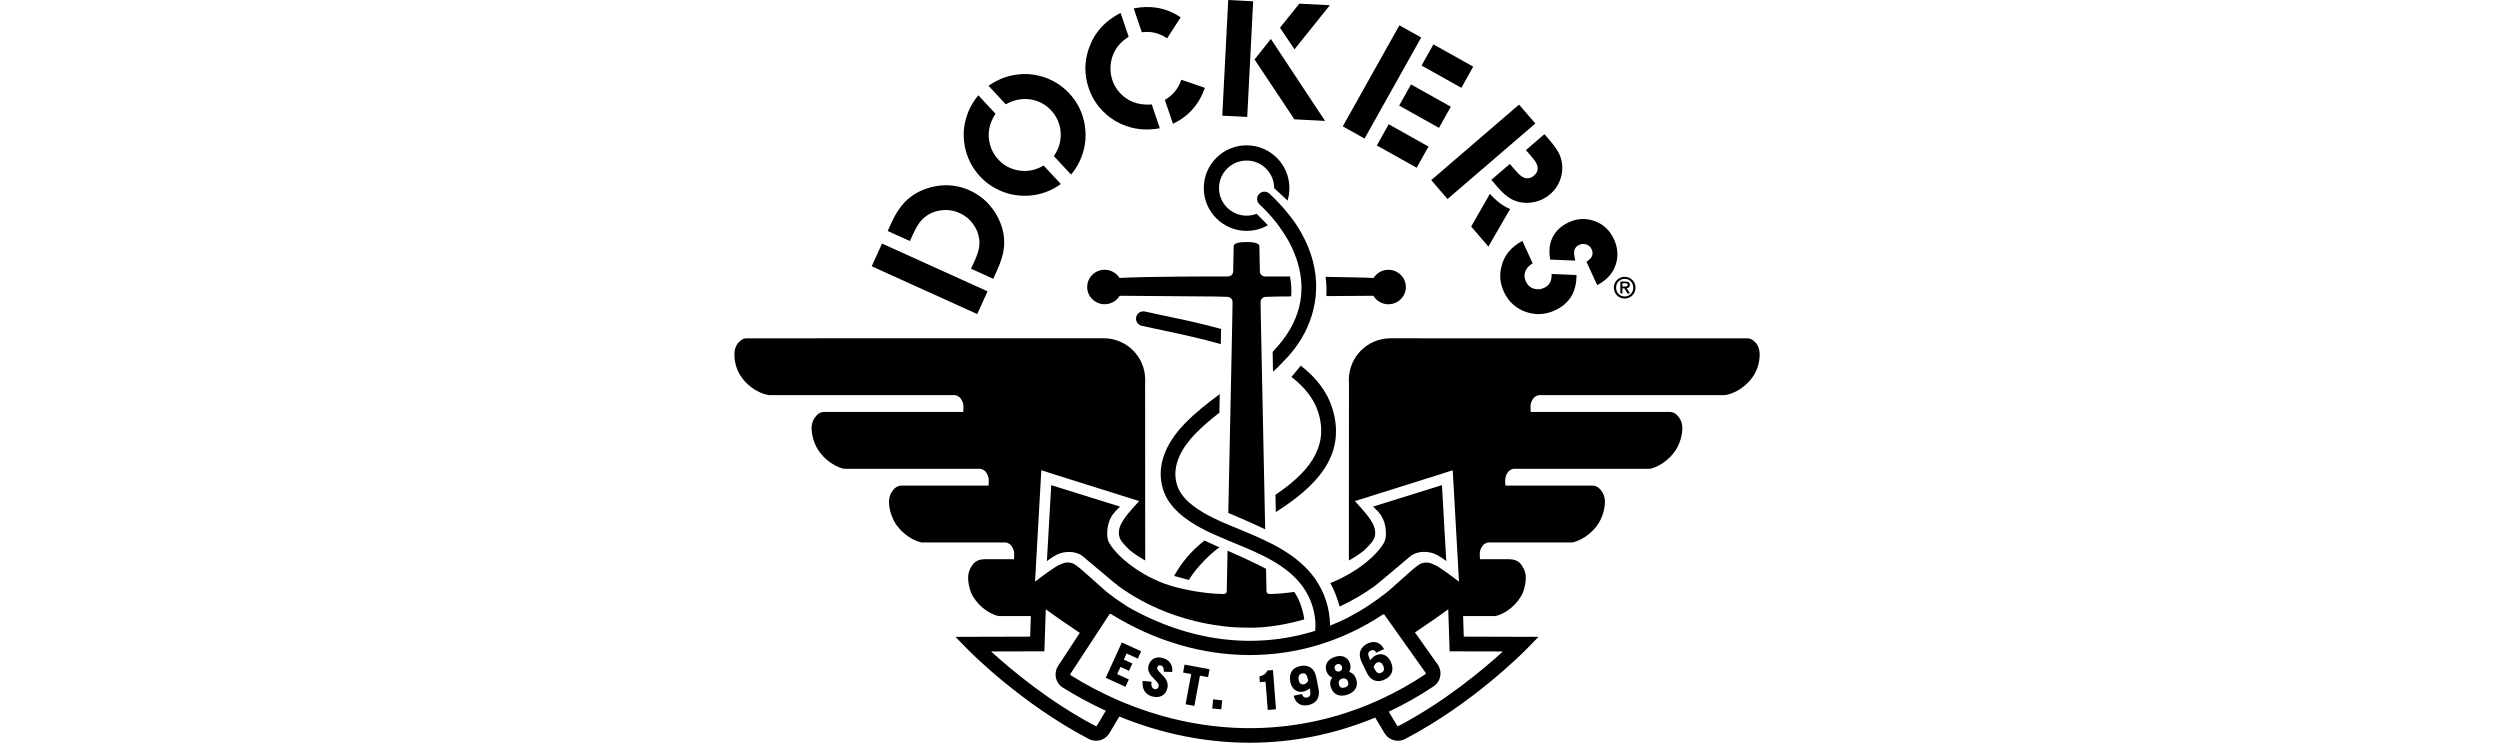 <svg width="160" height="48" viewBox="0 0 160 48" fill="none" xmlns="http://www.w3.org/2000/svg">
<path d="M58.401 15.059C58.611 14.595 58.807 14.268 58.99 14.077C59.317 13.737 59.723 13.533 60.206 13.464C60.622 13.402 61.029 13.462 61.422 13.64C61.777 13.8 62.065 14.036 62.286 14.345C62.572 14.756 62.704 15.19 62.683 15.648C62.67 15.924 62.57 16.264 62.385 16.672L62.147 17.199L63.567 17.843L63.828 17.266C64.068 16.737 64.211 16.262 64.254 15.842C64.329 15.065 64.137 14.314 63.68 13.591C63.28 12.963 62.738 12.494 62.057 12.185C61.357 11.868 60.629 11.78 59.871 11.92C59.065 12.071 58.407 12.412 57.896 12.945C57.581 13.271 57.299 13.711 57.047 14.267L56.812 14.784L58.233 15.427L58.401 15.059Z" fill="black"/>
<path d="M56.449 15.588L55.789 17.043L62.543 20.1L63.202 18.645L56.449 15.588Z" fill="black"/>
<path d="M65.965 6.365C66.483 6.45 66.921 6.686 67.28 7.072C67.524 7.333 67.696 7.639 67.798 7.987C67.898 8.328 67.915 8.678 67.85 9.039C67.795 9.366 67.661 9.682 67.447 9.989L68.545 11.171C68.769 10.908 68.945 10.641 69.073 10.371C69.434 9.632 69.554 8.853 69.431 8.037C69.309 7.248 68.978 6.563 68.437 5.981C68.052 5.566 67.594 5.249 67.066 5.031C66.542 4.818 66.001 4.721 65.444 4.741C64.656 4.773 63.931 5.023 63.267 5.492L64.366 6.674C64.904 6.382 65.438 6.279 65.965 6.365Z" fill="black"/>
<path d="M62.721 11.289C63.12 11.717 63.592 12.039 64.138 12.256C64.672 12.465 65.227 12.554 65.799 12.524C66.567 12.482 67.266 12.232 67.892 11.777L66.793 10.595C66.276 10.899 65.738 11.002 65.176 10.907C64.671 10.819 64.244 10.589 63.894 10.213C63.637 9.935 63.457 9.612 63.356 9.243C63.268 8.91 63.253 8.577 63.312 8.242C63.367 7.93 63.5 7.609 63.712 7.28L62.613 6.098C62.391 6.368 62.214 6.638 62.081 6.91C61.705 7.692 61.59 8.495 61.739 9.318C61.876 10.073 62.203 10.73 62.721 11.289Z" fill="black"/>
<path d="M74.696 2.452L75.561 1.111C75.118 0.805 74.627 0.602 74.089 0.503C73.588 0.421 73.078 0.432 72.557 0.538L73.077 2.065C73.652 1.983 74.192 2.112 74.696 2.452Z" fill="black"/>
<path d="M74.55 6.396L75.07 7.923C76.058 7.454 76.739 6.687 77.114 5.622L75.604 5.105C75.412 5.671 75.06 6.101 74.55 6.396Z" fill="black"/>
<path d="M70.595 7.127C71.025 7.56 71.531 7.876 72.113 8.075C72.775 8.304 73.48 8.347 74.229 8.208L73.712 6.685C73.042 6.738 72.474 6.59 72.004 6.243C71.617 5.951 71.345 5.58 71.191 5.13C71.088 4.825 71.05 4.507 71.078 4.174C71.109 3.828 71.207 3.51 71.371 3.222C71.559 2.888 71.847 2.597 72.236 2.351L71.716 0.824C70.698 1.349 70.017 2.118 69.675 3.13C69.392 3.966 69.393 4.804 69.679 5.645C69.871 6.211 70.177 6.705 70.595 7.127Z" fill="black"/>
<path d="M78.606 0.002L78.226 7.402L79.822 7.484L80.202 0.084L78.606 0.002Z" fill="black"/>
<path d="M85.112 0.334L83.155 0.234L81.92 1.775L82.847 3.156L85.112 0.334Z" fill="black"/>
<path d="M84.803 7.738L81.336 2.492L80.291 3.805L82.84 7.637L84.803 7.738Z" fill="black"/>
<path d="M90.305 5.403L89.546 6.758L92.093 8.184L92.853 6.829L90.305 5.403Z" fill="black"/>
<path d="M89.561 1.62L85.938 8.086L87.332 8.867L90.956 2.4L89.561 1.62Z" fill="black"/>
<path d="M91.739 2.84L90.98 4.195L93.527 5.621L94.287 4.266L91.739 2.84Z" fill="black"/>
<path d="M88.877 7.953L88.118 9.309L90.665 10.735L91.424 9.379L88.877 7.953Z" fill="black"/>
<path d="M98.048 10.057C98.263 10.306 98.381 10.513 98.404 10.679C98.437 10.893 98.361 11.08 98.178 11.238C97.956 11.429 97.721 11.462 97.471 11.339C97.338 11.273 97.17 11.121 96.968 10.886L96.628 10.493L95.446 11.51L95.842 11.97C96.176 12.358 96.481 12.62 96.754 12.756C97.174 12.967 97.622 13.031 98.1 12.948C98.52 12.877 98.889 12.706 99.206 12.432C99.545 12.14 99.777 11.778 99.901 11.348C100.038 10.869 100.014 10.4 99.83 9.937C99.722 9.674 99.502 9.349 99.173 8.967L98.844 8.586L97.657 9.607L98.048 10.057Z" fill="black"/>
<path d="M95.353 12.406L94.155 14.5L95.257 15.78L96.647 13.377C96.21 13.202 95.778 12.878 95.353 12.406Z" fill="black"/>
<path d="M97.219 6.693L91.599 11.527L92.641 12.738L98.262 7.904L97.219 6.693Z" fill="black"/>
<path d="M99.254 15.463C99.151 15.776 99.135 16.16 99.209 16.614L100.816 16.678C100.765 16.428 100.74 16.265 100.741 16.189C100.743 15.942 100.851 15.77 101.064 15.673C101.196 15.613 101.328 15.598 101.461 15.628C101.648 15.665 101.784 15.776 101.869 15.96C102.007 16.262 101.895 16.526 101.534 16.75L102.22 18.251C102.918 17.884 103.335 17.365 103.473 16.691C103.563 16.23 103.505 15.772 103.297 15.319C103.025 14.725 102.594 14.328 102.003 14.13C101.468 13.95 100.935 13.982 100.403 14.225C99.824 14.489 99.442 14.902 99.254 15.463Z" fill="black"/>
<path d="M97.702 19.977C98.312 20.175 98.914 20.138 99.509 19.866C100.438 19.442 100.9 18.687 100.897 17.602L99.304 17.532C99.309 17.748 99.281 17.915 99.224 18.033C99.143 18.209 99.005 18.34 98.815 18.428C98.609 18.523 98.397 18.539 98.183 18.479C97.941 18.411 97.765 18.257 97.657 18.017C97.546 17.774 97.542 17.537 97.648 17.308C97.72 17.144 97.867 16.991 98.089 16.851L97.433 15.418C96.692 15.808 96.24 16.374 96.077 17.114C95.958 17.645 96.013 18.159 96.241 18.659C96.54 19.314 97.028 19.753 97.702 19.977Z" fill="black"/>
<path d="M103.835 18.452H103.959L104.161 18.781H104.324L104.106 18.449C104.274 18.427 104.312 18.322 104.312 18.233C104.312 18.087 104.225 18.02 104.036 18.02H103.702V18.781H103.835V18.452ZM103.835 18.129H104.015C104.129 18.129 104.172 18.157 104.172 18.232C104.172 18.318 104.113 18.336 104.009 18.336L103.836 18.335V18.129H103.835Z" fill="black"/>
<path d="M103.284 18.411C103.284 18.798 103.596 19.108 103.979 19.108C104.364 19.108 104.675 18.798 104.675 18.411C104.675 18.027 104.364 17.715 103.979 17.715C103.596 17.715 103.284 18.026 103.284 18.411ZM103.979 17.846C104.296 17.846 104.528 18.094 104.528 18.411C104.528 18.727 104.297 18.974 103.979 18.974C103.665 18.974 103.431 18.727 103.431 18.411C103.431 18.094 103.666 17.846 103.979 17.846Z" fill="black"/>
<path d="M88.853 19.473C89.475 19.473 89.975 18.978 89.975 18.37C89.975 17.759 89.475 17.266 88.853 17.266C88.453 17.266 88.105 17.477 87.908 17.791C87.263 17.756 85.742 17.734 84.839 17.719C84.888 18.117 84.909 18.531 84.887 18.95C86.024 18.94 87.561 18.932 87.898 18.93C88.091 19.253 88.445 19.473 88.853 19.473Z" fill="black"/>
<path d="M85.14 37.312C85.379 37.734 85.572 38.238 85.737 38.819C86.451 38.486 87.228 38.049 87.944 37.533C88.203 37.349 90.007 35.808 90.243 35.616C90.752 35.199 91.484 35.29 91.864 35.469C92.058 35.545 92.424 35.796 92.562 35.91L92.284 31.047L87.874 32.422C88.072 32.602 88.362 32.891 88.444 33.087C88.71 33.523 88.776 34.297 88.613 34.662C88.222 35.435 86.919 36.617 85.14 37.312Z" fill="black"/>
<path d="M70.949 34.666C70.786 34.3 70.853 33.526 71.118 33.091C71.2 32.895 71.49 32.606 71.688 32.426L67.279 31.051L67.001 35.914C67.139 35.801 67.505 35.548 67.699 35.473C68.079 35.294 68.811 35.202 69.32 35.62C69.555 35.812 71.361 37.352 71.619 37.537C75.499 40.332 79.782 40.166 79.782 40.166C79.782 40.166 81.261 40.28 83.474 39.64C83.386 39.005 83.139 38.297 82.826 37.882C82.308 37.959 81.733 38.015 81.237 38.015C81.175 38.015 81.058 37.976 81.055 37.834C81.055 37.815 81.043 37.28 81.026 36.403C80.458 36.104 79.621 35.703 78.564 35.244C78.532 36.789 78.511 37.807 78.511 37.834C78.508 37.976 78.389 38.015 78.327 38.015C77.596 38.016 76.688 37.894 76.053 37.763C75.59 37.668 75.112 37.566 74.459 37.33C72.66 36.636 71.342 35.443 70.949 34.666Z" fill="black"/>
<path d="M81.009 19L81.021 18.999C81.186 18.995 81.46 18.986 81.751 18.978C82.008 18.975 82.31 18.973 82.634 18.969C82.672 18.544 82.637 18.11 82.561 17.696C81.906 17.693 81.326 17.693 81.02 17.693H80.964C80.781 17.693 80.632 17.544 80.632 17.361V17.35L80.599 15.744C80.599 15.561 80.199 15.48 79.779 15.489C79.359 15.481 78.956 15.561 78.956 15.744L78.923 17.35V17.361C78.923 17.544 78.775 17.693 78.591 17.693H78.538H78.424C77.952 17.693 73.413 17.687 71.648 17.789C71.451 17.475 71.101 17.264 70.695 17.264C70.081 17.264 69.58 17.759 69.58 18.368C69.58 18.977 70.081 19.471 70.695 19.471C71.108 19.471 71.463 19.253 71.658 18.929C72.202 18.933 76.167 18.96 77.808 18.977C78.1 18.985 78.373 18.994 78.538 18.998L78.551 18.999C78.735 18.999 78.883 19.147 78.883 19.331V19.349C78.882 19.448 78.879 19.658 78.875 19.955L78.819 22.787C78.76 25.623 78.677 29.653 78.611 32.828C79.381 33.149 80.213 33.515 80.972 33.874C80.904 30.584 80.808 25.945 80.743 22.787L80.686 19.956C80.682 19.659 80.678 19.449 80.677 19.351V19.332C80.677 19.149 80.826 19 81.009 19Z" fill="black"/>
<path d="M73.276 19.937C73.023 19.881 72.773 20.04 72.717 20.293C72.661 20.546 72.82 20.796 73.073 20.852C73.519 20.951 73.971 21.047 74.424 21.142C75.659 21.404 76.912 21.672 78.13 22.026L78.15 21.053C76.982 20.726 75.791 20.473 74.618 20.226C74.168 20.13 73.719 20.035 73.276 19.937Z" fill="black"/>
<path d="M81.759 23.525L82.427 22.833C82.569 22.673 82.705 22.507 82.838 22.336C84.11 20.68 84.761 18.31 83.711 15.78C83.654 15.641 83.59 15.501 83.522 15.361L83.514 15.345C83.022 14.348 82.524 13.779 82.524 13.779L82.456 13.692C82.109 13.258 81.707 12.823 81.243 12.391C81.054 12.215 80.757 12.225 80.581 12.415C80.403 12.605 80.415 12.901 80.605 13.078C80.963 13.411 81.304 13.774 81.616 14.163L81.779 14.373C82.45 15.286 82.637 15.758 82.637 15.758L82.701 15.89C82.747 15.99 82.792 16.091 82.834 16.193C83.545 17.93 83.533 19.896 82.096 21.765C81.936 21.974 81.768 22.173 81.593 22.363L81.45 22.52C81.457 22.838 81.463 23.442 81.471 23.786C81.564 23.699 81.664 23.616 81.759 23.525Z" fill="black"/>
<path d="M83.251 23.402L82.655 24.125C83.53 24.799 84.109 25.561 84.371 26.401C85.095 28.724 83.597 30.334 81.63 31.667C81.638 32.044 81.646 32.413 81.653 32.771C84.085 31.224 86.237 29.236 85.267 26.124C84.948 25.102 84.267 24.191 83.251 23.402Z" fill="black"/>
<path d="M79.782 14.776C80.279 14.776 80.745 14.644 81.147 14.414L80.425 13.681C80.226 13.759 80.01 13.802 79.782 13.802C78.808 13.802 78.018 13.012 78.018 12.039C78.018 11.065 78.807 10.275 79.782 10.275C80.741 10.275 81.521 11.04 81.547 11.991C81.547 12.007 81.547 12.022 81.547 12.039L82.404 12.837C82.481 12.585 82.522 12.316 82.522 12.039C82.522 10.527 81.295 9.301 79.781 9.301C78.268 9.301 77.042 10.527 77.042 12.039C77.043 13.55 78.27 14.776 79.782 14.776Z" fill="black"/>
<path d="M78.047 35.034L77.09 34.598C76.186 35.286 75.56 36.103 75.143 36.861C75.365 36.921 75.847 37.06 76.092 37.116C76.58 36.249 77.763 35.18 78.047 35.034Z" fill="black"/>
<path d="M112.326 21.896C112.186 21.755 112.057 21.663 111.874 21.654C111.874 21.654 94.645 21.652 89.37 21.651H88.986C87.519 21.651 86.328 22.84 86.328 24.307L86.334 24.587C86.334 27.59 86.326 34.117 86.328 35.873C86.565 35.741 87.069 35.428 87.3 35.227C87.452 35.092 87.675 34.843 87.758 34.747C88.207 34.245 87.98 33.654 87.73 33.302C87.566 33.029 87.392 32.831 87.129 32.531L86.714 32.07C86.714 32.07 90.643 30.841 92.117 30.372L92.129 30.368C92.356 30.296 92.527 30.241 92.609 30.213L92.974 30.096L93.025 30.992L93.375 37.229L93.365 37.219C93.365 37.219 92.467 36.532 92.068 36.288C91.946 36.214 91.824 36.151 91.702 36.103C91.511 36.016 91.346 35.983 91.178 36.009C91.158 36.012 91.14 36.016 91.12 36.019C91.119 36.019 91.117 36.019 91.115 36.02C91.037 36.033 90.96 36.056 90.886 36.094C90.812 36.131 90.694 36.219 90.55 36.336C90.506 36.371 90.46 36.408 90.413 36.448C90.381 36.475 90.347 36.505 90.312 36.536C89.855 36.928 89.27 37.472 88.922 37.772C88.837 37.842 88.749 37.913 88.657 37.986C88.136 38.39 87.496 38.826 86.999 39.12C86.894 39.18 86.789 39.239 86.68 39.299H86.682L86.328 39.49V39.498C85.93 39.697 85.528 39.882 85.121 40.041C85.121 40.019 85.122 39.998 85.122 39.976C85.104 38.955 84.785 37.913 84.153 37.023C83.058 35.483 81.251 34.675 79.594 33.989L78.503 33.536C78.369 33.479 78.237 33.422 78.105 33.363C77.786 33.22 77.51 33.084 77.262 32.948C77.177 32.901 77.093 32.853 77.009 32.805C76.075 32.254 75.524 31.677 75.328 31.038C74.927 29.734 75.751 28.529 76.513 27.747C76.982 27.267 77.503 26.831 78.04 26.415C78.049 26.011 78.057 25.613 78.066 25.223C77.295 25.79 76.527 26.39 75.843 27.092C74.496 28.473 74.008 29.933 74.434 31.313C74.702 32.185 75.39 32.937 76.535 33.611C76.627 33.665 76.719 33.717 76.812 33.768C77.031 33.888 77.269 34.008 77.531 34.13L78.578 34.582C78.695 34.631 78.813 34.679 78.928 34.727C80.628 35.426 82.384 36.149 83.391 37.566C83.924 38.316 84.189 39.195 84.19 40.049C84.19 40.157 84.179 40.265 84.172 40.373C80.296 41.586 76.113 41.071 72.19 38.843C71.78 38.58 71.345 38.282 70.96 37.984C70.869 37.912 70.781 37.841 70.696 37.769C70.349 37.469 69.764 36.927 69.307 36.533C69.273 36.504 69.239 36.473 69.206 36.446C69.159 36.405 69.112 36.367 69.068 36.334C68.925 36.217 68.807 36.129 68.733 36.092C68.658 36.053 68.581 36.031 68.503 36.018C68.501 36.018 68.5 36.018 68.499 36.017C68.48 36.014 68.46 36.008 68.441 36.007C68.273 35.98 68.108 36.014 67.916 36.101C67.794 36.149 67.671 36.213 67.55 36.286C67.151 36.53 66.253 37.217 66.253 37.217L66.243 37.227L66.594 30.99L66.645 30.093L67.01 30.211C67.092 30.238 67.262 30.293 67.49 30.366L67.502 30.37C68.976 30.839 72.905 32.068 72.905 32.068L72.49 32.529C72.228 32.829 72.053 33.027 71.89 33.3C71.639 33.651 71.413 34.243 71.862 34.745C71.945 34.842 72.168 35.091 72.321 35.225C72.553 35.426 73.056 35.74 73.293 35.871C73.294 34.115 73.287 27.587 73.287 24.585L73.293 24.305C73.293 22.838 72.103 21.648 70.635 21.648H70.251C64.976 21.649 47.746 21.652 47.746 21.652C47.563 21.66 47.434 21.754 47.294 21.893C46.787 22.384 47.068 23.35 47.17 23.604C47.478 24.442 48.382 25.168 49.24 25.29H61.11C61.151 25.294 61.357 25.327 61.482 25.505C61.573 25.629 61.676 25.809 61.66 26.102L61.647 26.364H52.727C52.467 26.378 52.283 26.527 52.138 26.742C51.737 27.308 52.058 28.173 52.169 28.43C52.475 29.179 53.272 29.842 54.017 30.003H62.729C62.77 30.007 62.978 30.04 63.102 30.218C63.193 30.342 63.295 30.522 63.28 30.815L63.266 31.077H57.689H57.682C57.421 31.091 57.237 31.24 57.092 31.455C56.691 32.021 57.012 32.886 57.123 33.142C57.429 33.891 58.226 34.555 58.971 34.716L64.356 34.718C64.397 34.722 64.605 34.755 64.728 34.932C64.819 35.055 64.922 35.236 64.906 35.529L64.892 35.791L63.023 35.79C62.415 35.79 62.23 36.137 62.097 36.389C61.917 36.73 61.899 37.193 62.133 37.896C62.448 38.647 63.23 39.292 63.924 39.43H65.974L65.931 40.744L61.15 40.758L61.922 41.55C62.06 41.69 65.326 45.016 69.686 47.295C69.833 47.372 69.991 47.408 70.146 47.408C70.489 47.408 70.82 47.23 71.006 46.915C71.211 46.57 71.424 46.212 71.638 45.858C74.33 46.961 77.16 47.535 79.984 47.535C82.75 47.535 85.469 46.982 88.013 45.924C88.215 46.257 88.416 46.592 88.606 46.916C88.793 47.232 89.125 47.408 89.466 47.408C89.621 47.408 89.779 47.372 89.926 47.295C94.287 45.017 97.552 41.69 97.69 41.55L98.463 40.758L93.681 40.744L93.638 39.43H95.688C96.382 39.292 97.164 38.647 97.479 37.896C97.713 37.193 97.695 36.73 97.515 36.389C97.382 36.137 97.197 35.79 96.59 35.79L94.72 35.791L94.705 35.529C94.689 35.235 94.793 35.055 94.883 34.932C95.007 34.755 95.216 34.721 95.255 34.718L100.64 34.716C101.385 34.555 102.183 33.892 102.488 33.142C102.599 32.886 102.921 32.021 102.519 31.455C102.375 31.24 102.191 31.091 101.929 31.077H101.922H96.347L96.332 30.815C96.317 30.521 96.42 30.342 96.51 30.218C96.635 30.04 96.842 30.007 96.883 30.003H105.595C106.341 29.843 107.139 29.18 107.443 28.43C107.554 28.174 107.876 27.309 107.474 26.742C107.33 26.527 107.146 26.378 106.885 26.364H97.966L97.953 26.102C97.936 25.809 98.039 25.628 98.131 25.505C98.254 25.327 98.461 25.294 98.502 25.29H110.377C111.234 25.168 112.139 24.442 112.447 23.604C112.552 23.351 112.833 22.386 112.326 21.896ZM70.2 46.444C70.183 46.471 70.148 46.482 70.121 46.469C67.158 44.92 64.664 42.82 63.428 41.693L66.841 41.684L66.929 38.995C67.453 39.374 68.221 39.917 69.106 40.504L67.722 42.615C67.573 42.843 67.523 43.115 67.581 43.38C67.639 43.642 67.797 43.865 68.024 44.008C68.918 44.565 69.836 45.059 70.773 45.487C70.508 45.922 70.298 46.277 70.2 46.444ZM88.388 44.741C88.101 44.874 87.811 44.999 87.52 45.119C85.128 46.093 82.579 46.602 79.986 46.602C77.335 46.602 74.675 46.072 72.138 45.052C71.846 44.934 71.555 44.812 71.266 44.682C70.329 44.259 69.412 43.769 68.521 43.213C68.509 43.205 68.501 43.193 68.497 43.178C68.495 43.168 68.492 43.147 68.506 43.127L69.891 41.015L70.405 40.229L71.006 39.312C71.018 39.294 71.037 39.285 71.058 39.285C71.071 39.285 71.085 39.29 71.097 39.297C76.753 42.788 83.263 42.799 88.508 39.327C88.535 39.309 88.577 39.306 88.6 39.338L89.226 40.22L89.77 40.987L91.24 43.06C91.254 43.08 91.253 43.1 91.251 43.111C91.248 43.126 91.241 43.138 91.229 43.146C90.317 43.757 89.368 44.288 88.388 44.741ZM96.187 41.693C94.952 42.82 92.457 44.92 89.494 46.469C89.468 46.482 89.433 46.471 89.416 46.444C89.322 46.283 89.127 45.956 88.881 45.547C89.87 45.083 90.83 44.542 91.753 43.923C91.976 43.773 92.126 43.545 92.174 43.279C92.222 43.015 92.161 42.737 92.006 42.519L90.557 40.475C91.423 39.901 92.174 39.369 92.688 38.996L92.776 41.685L96.187 41.693Z" fill="black"/>
<path d="M70.766 43.379L72.031 43.956L72.245 43.486L71.499 43.145L71.71 42.684L72.256 42.933L72.471 42.463L71.924 42.214L72.102 41.825L72.819 42.151L73.033 41.681L71.798 41.117L70.766 43.379Z" fill="black"/>
<path d="M74.457 42.123C73.996 41.981 73.641 42.154 73.508 42.586C73.392 42.968 73.649 43.231 73.877 43.464C74.049 43.639 74.196 43.79 74.148 43.949C74.108 44.078 74.001 44.138 73.872 44.098C73.765 44.065 73.662 43.94 73.691 43.688L73.698 43.629L73.122 43.578L73.12 43.64C73.094 44.245 73.425 44.476 73.706 44.562C73.815 44.594 73.919 44.611 74.018 44.611C74.132 44.611 74.239 44.589 74.334 44.544C74.508 44.462 74.635 44.307 74.699 44.098C74.837 43.646 74.539 43.346 74.301 43.106C74.156 42.96 74.029 42.834 74.062 42.727C74.09 42.639 74.153 42.544 74.304 42.591C74.394 42.618 74.479 42.68 74.487 42.938L74.488 42.994L75.023 43.003L75.026 42.947C75.053 42.548 74.84 42.24 74.457 42.123Z" fill="black"/>
<path d="M75.718 43.044L76.237 43.141L75.878 45.074L76.439 45.178L76.797 43.244L77.316 43.339L77.411 42.832L75.811 42.535L75.718 43.044Z" fill="black"/>
<path d="M77.641 44.76L77.582 45.34L78.162 45.399L78.221 44.818L77.641 44.76Z" fill="black"/>
<path d="M81.123 42.909L81.081 42.975C80.998 43.105 80.938 43.199 80.65 43.279L80.603 43.293L80.631 43.657L80.995 43.629L81.135 45.435L81.664 45.394L81.47 42.883L81.123 42.909Z" fill="black"/>
<path d="M84.235 43.32C84.183 43.059 84.066 42.856 83.894 42.736C83.719 42.612 83.489 42.572 83.228 42.624C82.958 42.678 82.764 42.802 82.656 42.993C82.556 43.169 82.53 43.391 82.583 43.653C82.624 43.856 82.719 44.03 82.855 44.14C83.005 44.264 83.194 44.307 83.403 44.266C83.552 44.236 83.694 44.163 83.819 44.05L83.841 44.157C83.912 44.518 83.821 44.607 83.628 44.644C83.5 44.669 83.379 44.596 83.349 44.473L83.336 44.418L82.794 44.525L82.811 44.587C82.912 44.947 83.17 45.147 83.52 45.147C83.584 45.147 83.653 45.141 83.723 45.126C83.982 45.075 84.181 44.952 84.297 44.769C84.409 44.591 84.441 44.359 84.389 44.099L84.235 43.32ZM83.46 43.794C83.278 43.83 83.161 43.739 83.12 43.53C83.095 43.409 83.102 43.308 83.137 43.237C83.171 43.167 83.234 43.122 83.324 43.105C83.359 43.098 83.391 43.095 83.419 43.095C83.479 43.095 83.524 43.11 83.56 43.142C83.624 43.196 83.671 43.306 83.704 43.476L83.725 43.579C83.647 43.682 83.567 43.773 83.46 43.794Z" fill="black"/>
<path d="M86.344 43.009C86.44 42.856 86.462 42.651 86.397 42.456C86.326 42.243 86.191 42.095 86.006 42.027C85.839 41.965 85.638 41.971 85.424 42.042C85.209 42.114 85.044 42.23 84.948 42.38C84.84 42.545 84.821 42.745 84.893 42.959C84.957 43.153 85.098 43.303 85.267 43.368C85.124 43.534 85.094 43.748 85.181 44.007C85.257 44.234 85.402 44.395 85.598 44.471C85.685 44.504 85.781 44.522 85.881 44.522C85.992 44.522 86.109 44.501 86.23 44.461C86.461 44.384 86.639 44.256 86.743 44.09C86.855 43.911 86.874 43.696 86.798 43.467C86.71 43.209 86.558 43.055 86.344 43.009ZM85.547 42.957C85.49 42.929 85.447 42.879 85.426 42.818C85.404 42.754 85.407 42.688 85.435 42.631C85.462 42.573 85.514 42.529 85.579 42.507C85.71 42.463 85.842 42.531 85.887 42.664C85.908 42.726 85.903 42.79 85.874 42.847C85.846 42.905 85.795 42.947 85.732 42.968C85.67 42.99 85.604 42.986 85.547 42.957ZM86.074 43.995C85.875 44.062 85.76 44.008 85.697 43.82C85.668 43.732 85.67 43.651 85.704 43.583C85.737 43.514 85.801 43.464 85.887 43.434C86.063 43.376 86.211 43.45 86.271 43.629C86.333 43.816 86.272 43.93 86.074 43.995Z" fill="black"/>
<path d="M88.616 41.925C88.439 41.843 88.244 41.848 88.053 41.941C87.915 42.007 87.797 42.114 87.704 42.254L87.657 42.155C87.581 41.998 87.554 41.883 87.573 41.802C87.588 41.732 87.641 41.679 87.741 41.631C87.859 41.574 87.993 41.615 88.053 41.728L88.079 41.777L88.577 41.538L88.545 41.483C88.323 41.098 87.942 40.988 87.526 41.187C87.288 41.301 87.126 41.471 87.06 41.675C86.995 41.875 87.023 42.108 87.137 42.347L87.481 43.062C87.647 43.408 87.907 43.59 88.211 43.59C88.343 43.59 88.485 43.556 88.63 43.485C89.107 43.257 89.241 42.834 88.998 42.327C88.91 42.142 88.774 41.999 88.616 41.925ZM88.42 43.045C88.243 43.13 88.118 43.113 87.958 42.782L87.912 42.688C87.962 42.568 88.017 42.459 88.115 42.412C88.283 42.333 88.419 42.391 88.511 42.583C88.565 42.694 88.584 42.794 88.568 42.872C88.553 42.946 88.504 43.005 88.42 43.045Z" fill="black"/>
</svg>
